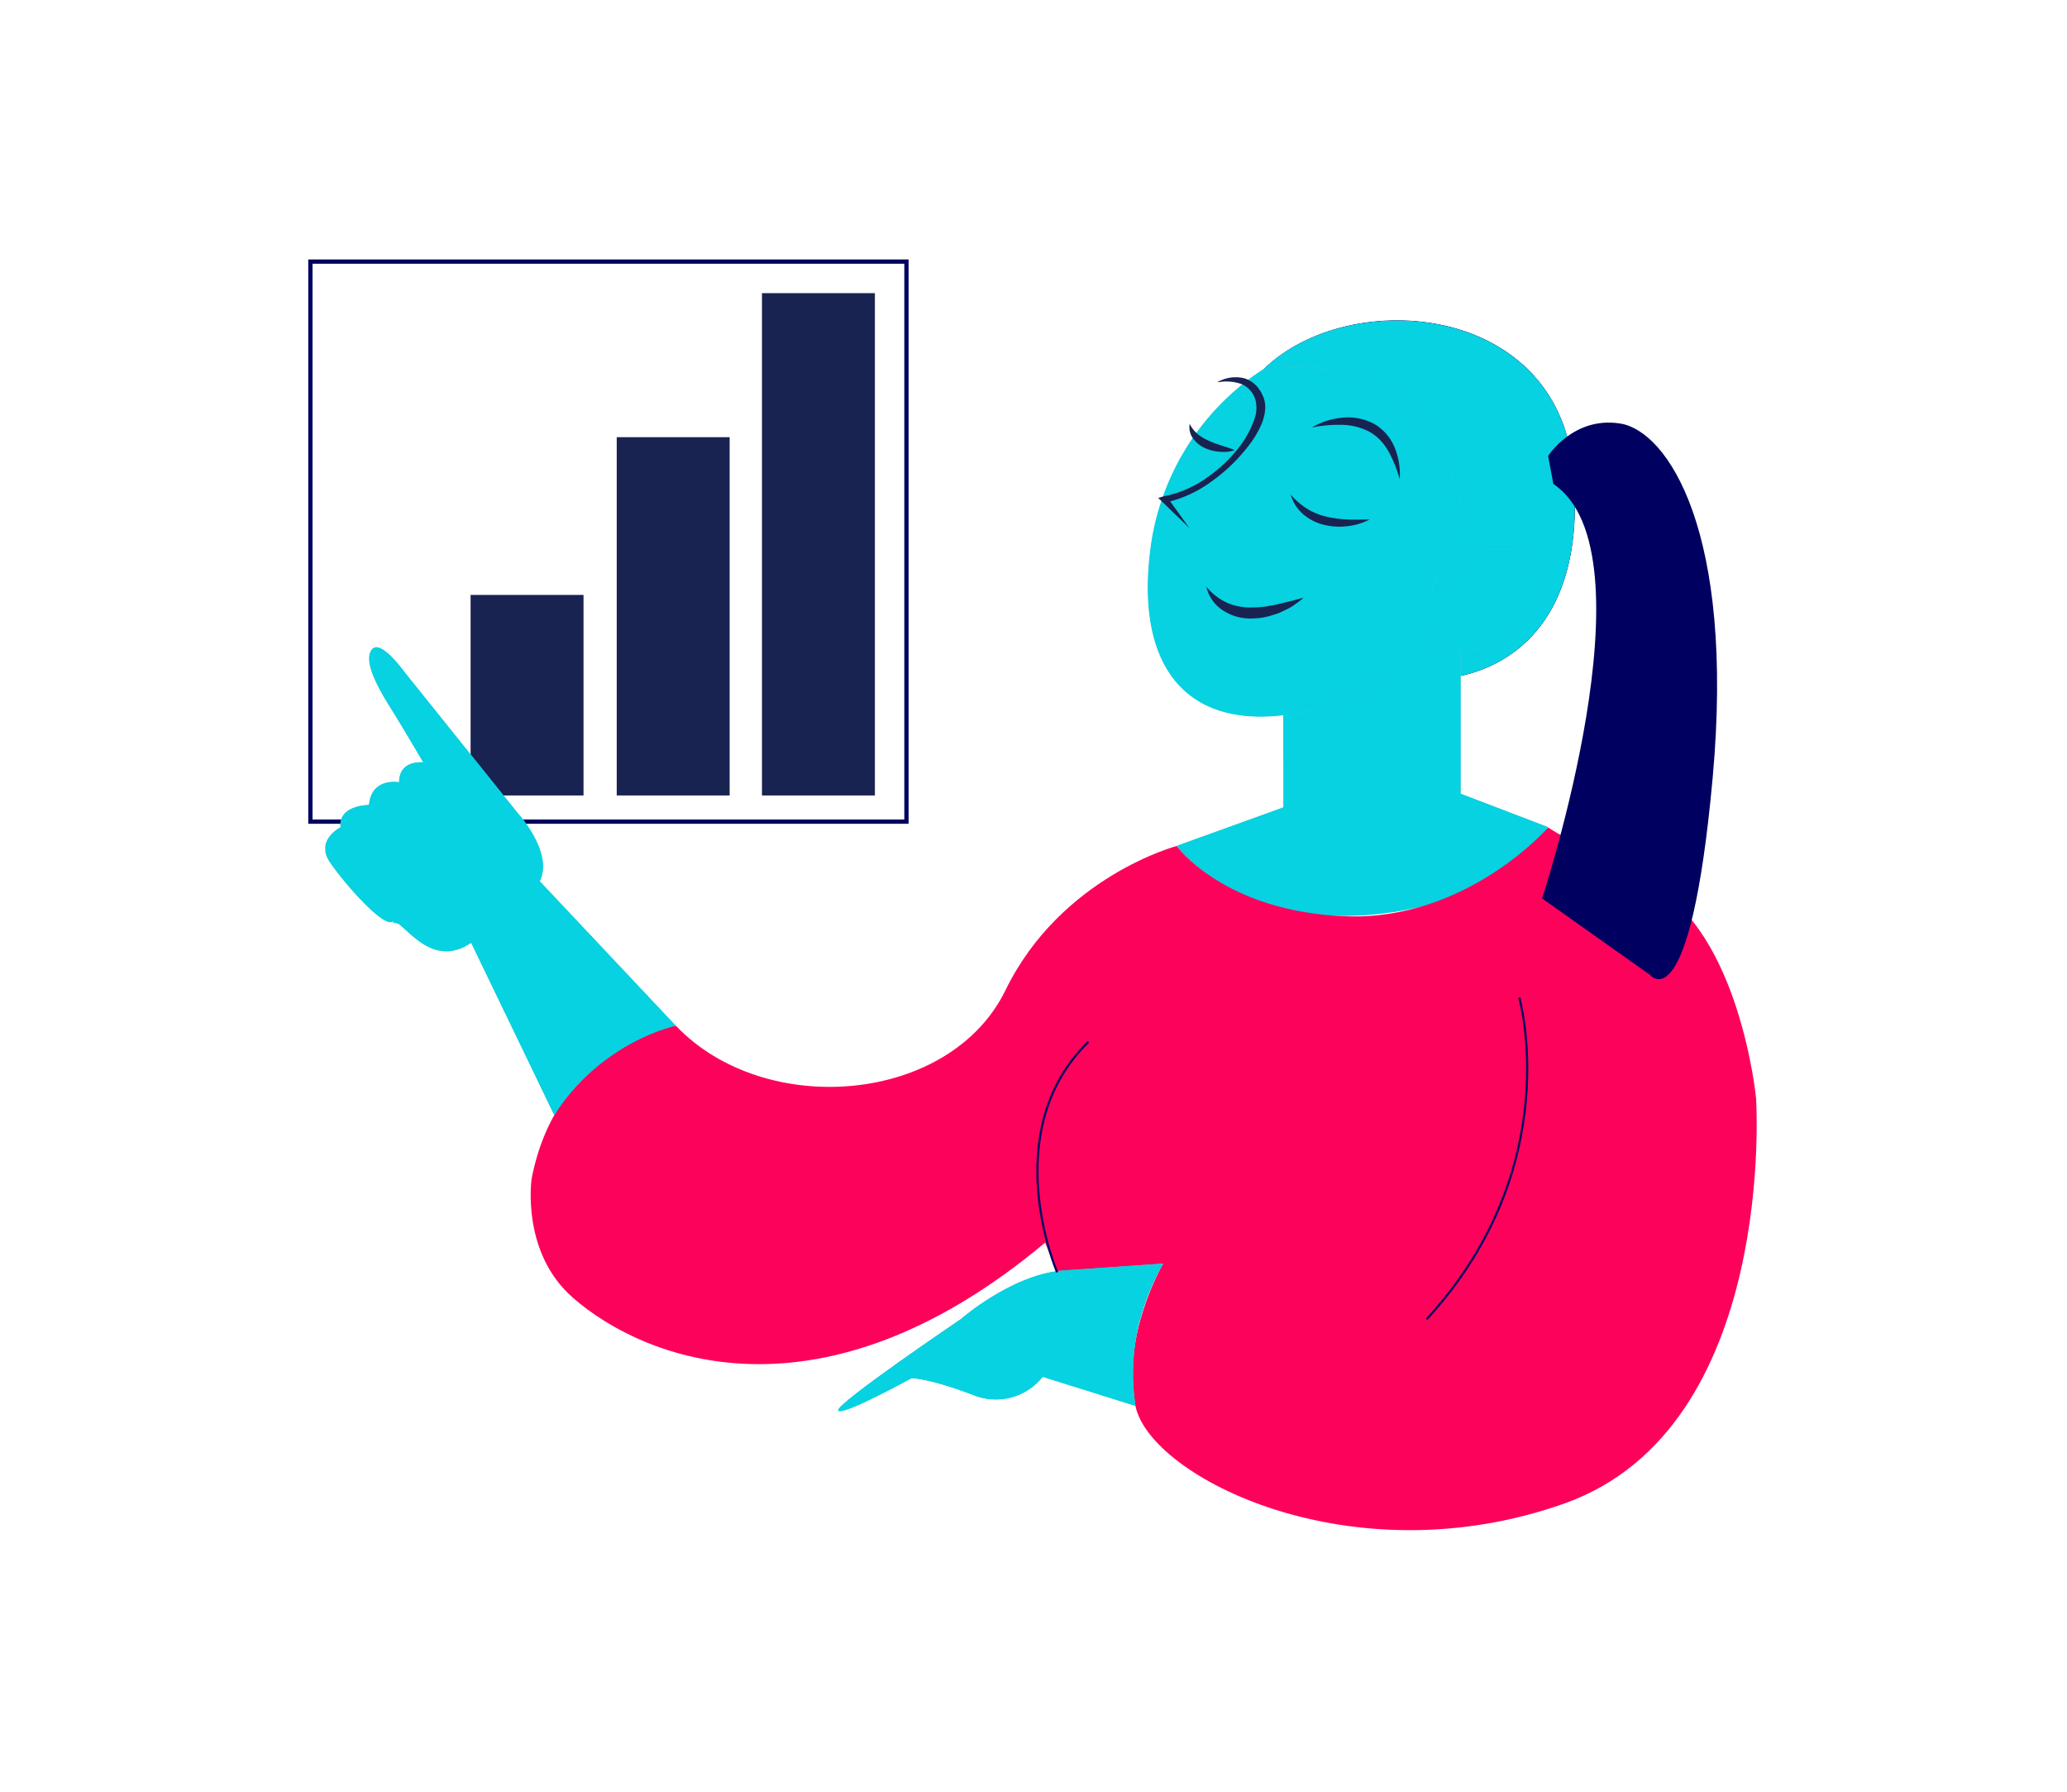 <svg xmlns="http://www.w3.org/2000/svg" xmlns:xlink="http://www.w3.org/1999/xlink" viewBox="0 0 300 260"><defs><linearGradient id="Degradado_sin_nombre_18" x1="-489.07" y1="548.01" x2="-488.69" y2="548.01" gradientTransform="matrix(0, 249.16, 249.16, 0, -136336.16, 121876.87)" gradientUnits="userSpaceOnUse"><stop offset="0" stop-color="#fff"/><stop offset="0.6"/><stop offset="1"/></linearGradient><linearGradient id="Degradado_sin_nombre_18-2" x1="-491.82" y1="549.12" x2="-491.44" y2="549.12" gradientTransform="matrix(142.33, 0, 0, -142.33, 70168.8, 78266.07)" xlink:href="#Degradado_sin_nombre_18"/><linearGradient id="Degradado_sin_nombre_18-3" x1="-488.23" y1="550.44" x2="-487.85" y2="550.44" gradientTransform="matrix(0, -324.95, -324.95, 0, 178927.95, -158497.68)" xlink:href="#Degradado_sin_nombre_18"/><linearGradient id="Degradado_sin_nombre_18-5" x1="-485.83" y1="550.37" x2="-485.45" y2="550.37" gradientTransform="matrix(0, -131.22, -131.22, 0, 72364.22, -63519.08)" xlink:href="#Degradado_sin_nombre_18"/><linearGradient id="Degradado_sin_nombre_18-6" x1="-485.63" y1="550.34" x2="-485.25" y2="550.34" gradientTransform="matrix(0, -127.59, -127.59, 0, 70361.91, -61721.73)" xlink:href="#Degradado_sin_nombre_18"/><linearGradient id="Degradado_sin_nombre_18-7" x1="-486.85" y1="552.58" x2="-486.48" y2="552.58" gradientTransform="matrix(0, -150.08, -150.08, 0, 83128.47, -72950.66)" xlink:href="#Degradado_sin_nombre_18"/><linearGradient id="Degradado_sin_nombre_18-8" x1="-490.59" y1="546.29" x2="-490.21" y2="546.29" gradientTransform="matrix(0, 113.93, 113.93, 0, -62039.67, 55984.44)" xlink:href="#Degradado_sin_nombre_18"/><linearGradient id="Degradado_sin_nombre_18-9" x1="-487.95" y1="551.3" x2="-487.57" y2="551.3" gradientTransform="matrix(0, -176.07, -176.07, 0, 97137.75, -85734.29)" xlink:href="#Degradado_sin_nombre_18"/><linearGradient id="Degradado_sin_nombre_18-10" x1="-490.24" y1="550.53" x2="-489.86" y2="550.53" gradientTransform="matrix(181.45, 0, 0, -181.45, 89025.55, 100046.65)" xlink:href="#Degradado_sin_nombre_18"/><linearGradient id="Degradado_sin_nombre_18-11" x1="-486.12" y1="550.44" x2="-485.74" y2="550.44" gradientTransform="matrix(0, -140.11, -140.11, 0, 77289.15, -67906.91)" xlink:href="#Degradado_sin_nombre_18"/><clipPath id="clip-path"><rect x="2.24" y="-210" width="295.53" height="169.27" style="fill:none"/></clipPath><clipPath id="clip-path-2"><path d="M183.39,53.55,195.2,80.12,209.79,98.4s20.87-.69,18.63-29.34c-1-15.7-13.44-22.57-25.66-22.57-7.37,0-14.68,2.49-19.37,7.06" style="fill:none"/></clipPath><mask id="mask" x="159.07" y="24.34" width="95.91" height="96.2" maskUnits="userSpaceOnUse"><rect x="172.81" y="37.64" width="68.44" height="69.61" transform="translate(-4.37 130.92) rotate(-34.75)" style="fill:url(#Degradado_sin_nombre_18)"/></mask><linearGradient id="Degradado_sin_nombre_29" x1="-489.07" y1="548.01" x2="-488.69" y2="548.01" gradientTransform="matrix(0, 249.16, 249.16, 0, -136336.16, 121876.87)" gradientUnits="userSpaceOnUse"><stop offset="0" stop-color="#06d2e1"/><stop offset="0.6" stop-color="#06d2e1"/><stop offset="1" stop-color="#06d2e1"/></linearGradient><clipPath id="clip-path-3"><rect x="170.78" y="89.21" width="53.91" height="43.74" style="fill:none"/></clipPath><clipPath id="clip-path-4"><path d="M186.27,101.43v15.72l-15.49,5.59s8.5,11.7,28.18,10,25.73-12.72,25.73-12.72L212,115.17V91.65l-10.25-2.44Z" style="fill:none"/></clipPath><mask id="mask-2" x="170.78" y="89.21" width="53.91" height="45.23" maskUnits="userSpaceOnUse"><rect x="170.78" y="89.21" width="53.91" height="45.23" style="fill:url(#Degradado_sin_nombre_18-2)"/></mask><linearGradient id="Degradado_sin_nombre_29-2" x1="-491.82" y1="549.12" x2="-491.44" y2="549.12" gradientTransform="matrix(142.33, 0, 0, -142.33, 70168.8, 78266.07)" xlink:href="#Degradado_sin_nombre_29"/><clipPath id="clip-path-7"><rect x="121.64" y="183.4" width="47.16" height="21.4" style="fill:none"/></clipPath><clipPath id="clip-path-8"><path d="M164.79,204l-13.45-4.2a8.68,8.68,0,0,1-10.13,2.62c-6.46-2.45-8.9-2.43-8.9-2.43s-10.13,5.57-10.66,4.7,17.81-13.28,17.81-13.28,7.38-6.46,14.81-7.05l14.53-1a31.52,31.52,0,0,0-4,20.62" style="fill:none"/></clipPath><mask id="mask-4" x="117.44" y="175.47" width="55.05" height="38.03" maskUnits="userSpaceOnUse"><rect x="130.01" y="169.12" width="29.9" height="50.73" transform="matrix(0.17, -0.99, 0.99, 0.17, -71.19, 304.57)" style="fill:url(#Degradado_sin_nombre_18-5)"/></mask><linearGradient id="Degradado_sin_nombre_29-4" x1="-485.83" y1="550.37" x2="-485.45" y2="550.37" gradientTransform="matrix(0, -131.22, -131.22, 0, 72364.21, -63519.08)" xlink:href="#Degradado_sin_nombre_29"/><mask id="mask-5" x="117.8" y="176.25" width="54.33" height="36.49" maskUnits="userSpaceOnUse"><rect x="130.39" y="169.25" width="29.16" height="50.49" transform="matrix(0.15, -0.99, 0.99, 0.15, -69.27, 308.26)" style="fill:url(#Degradado_sin_nombre_18-6)"/></mask><linearGradient id="Degradado_sin_nombre_29-5" x1="-485.63" y1="550.34" x2="-485.25" y2="550.34" gradientTransform="matrix(0, -127.59, -127.59, 0, 70361.91, -61721.73)" xlink:href="#Degradado_sin_nombre_29"/><clipPath id="clip-path-11"><rect x="166.59" y="53.21" width="57.22" height="50.78" style="fill:none"/></clipPath><clipPath id="clip-path-12"><path d="M183.39,53.55a36.71,36.71,0,0,0-16.25,24.89c-2.62,17,4,27.63,20.19,25.21s20.16-11.59,20.16-11.59,4.08,5,11.47.26S224,81,220.44,80s-10.25.29-12.69,5.71l4.19-13.22S206.7,50.2,183.39,53.55" style="fill:none"/></clipPath><mask id="mask-6" x="138.11" y="20.97" width="114.64" height="114.32" maskUnits="userSpaceOnUse"><rect x="154.75" y="36.75" width="81.38" height="82.77" transform="translate(18.34 191.88) rotate(-54.5)" style="fill:url(#Degradado_sin_nombre_18-7)"/></mask><linearGradient id="Degradado_sin_nombre_29-6" x1="-486.85" y1="552.58" x2="-486.48" y2="552.58" gradientTransform="matrix(0, -150.08, -150.08, 0, 83128.48, -72950.65)" xlink:href="#Degradado_sin_nombre_29"/><clipPath id="clip-path-13"><rect x="186.27" y="92.06" width="21.22" height="18.34" style="fill:none"/></clipPath><clipPath id="clip-path-14"><path d="M186.27,103.79v6.61s13-1.83,21.22-18.34c0,0-5.77,10.57-21.22,11.73" style="fill:none"/></clipPath><mask id="mask-7" x="177.14" y="81.5" width="39.47" height="39.45" maskUnits="userSpaceOnUse"><rect x="182.86" y="87.31" width="28.04" height="27.84" transform="translate(-17.02 158.28) rotate(-42.15)" style="fill:url(#Degradado_sin_nombre_18-8)"/></mask><linearGradient id="Degradado_sin_nombre_29-7" x1="-490.59" y1="546.29" x2="-490.21" y2="546.29" gradientTransform="matrix(0, 113.93, 113.93, 0, -62039.67, 55984.44)" xlink:href="#Degradado_sin_nombre_29"/><clipPath id="clip-path-15"><rect x="47.25" y="93.92" width="50.83" height="67.9" style="fill:none"/></clipPath><clipPath id="clip-path-16"><path d="M78.34,127.87l19.73,20.95a29.38,29.38,0,0,0-17.63,13l-12.06-25c-6.17,4.19-10.07-3.73-11.47-3.05s-6.75-5.34-9-8.6,1.51-5.12,1.51-5.12c-.35-3.26,4.12-3.25,4.12-3.25.39-4.06,4.38-3.3,4.38-3.3,0-3.3,3.49-2.88,3.49-2.88s-2.91-5-4.89-8.15S52.72,95.73,54,94.21s4.77,3.38,4.77,3.38L75.08,117.9s5.35,5.79,3.26,10" style="fill:none"/></clipPath><mask id="mask-8" x="11.17" y="66.53" width="121.46" height="121.46" maskUnits="userSpaceOnUse"><rect x="28.93" y="84.35" width="85.95" height="85.82" transform="translate(-69.14 88.9) rotate(-45.32)" style="fill:url(#Degradado_sin_nombre_18-9)"/></mask><linearGradient id="Degradado_sin_nombre_29-8" x1="-487.95" y1="551.3" x2="-487.57" y2="551.3" gradientTransform="matrix(0, -176.07, -176.07, 0, 97137.74, -85734.3)" xlink:href="#Degradado_sin_nombre_29"/><clipPath id="clip-path-17"><rect x="78.53" y="148.5" width="19.54" height="13.33" style="fill:none"/></clipPath><clipPath id="clip-path-18"><path d="M98.07,148.82a30.94,30.94,0,0,0-17.63,13l-1.91-4s6.35-11.39,19.54-9" style="fill:none"/></clipPath><mask id="mask-9" x="71.53" y="137.56" width="33.54" height="33.17" maskUnits="userSpaceOnUse"><rect x="75.92" y="142.39" width="24.75" height="23.5" transform="translate(-69.46 72.49) rotate(-32.83)" style="fill:url(#Degradado_sin_nombre_18-10)"/></mask><linearGradient id="Degradado_sin_nombre_29-9" x1="-490.24" y1="550.53" x2="-489.86" y2="550.53" gradientTransform="matrix(181.45, 0, 0, -181.45, 89025.54, 100046.65)" xlink:href="#Degradado_sin_nombre_29"/><clipPath id="clip-path-19"><rect x="159.8" y="183.4" width="9" height="20.62" style="fill:none"/></clipPath><clipPath id="clip-path-20"><path d="M168.8,183.4s-6.17,10.27-4,20.62l-5-1.56s-.38-11.84,9-19.06" style="fill:none"/></clipPath><mask id="mask-10" x="155.69" y="181.7" width="16.84" height="24.02" maskUnits="userSpaceOnUse"><rect x="153.12" y="187.2" width="22" height="13.01" transform="translate(-56.52 319.32) rotate(-79.38)" style="fill:url(#Degradado_sin_nombre_18-11)"/></mask><linearGradient id="Degradado_sin_nombre_29-10" x1="-486.12" y1="550.44" x2="-485.74" y2="550.44" gradientTransform="matrix(0, -140.11, -140.11, 0, 77289.18, -67906.89)" xlink:href="#Degradado_sin_nombre_29"/><clipPath id="clip-path-21"><rect x="56.84" y="114.73" width="14.91" height="19.51" style="fill:none"/></clipPath><clipPath id="clip-path-22"><path d="M65.24,114.73s6.46,7.83,4.71,9.74-3.9-.3-3.9-.3a4,4,0,0,1-.71,3.91c-1.57,1.57-4.06-.21-4.06-.21s1.4,2.79-.09,3.83-3.17-.23-3.17-.23-.21,2.31-1.11,2.31,6.67,1.92,8.41-2.08c0,0,5.85-2.09,6.38-5.15s-3.32-9.33-6.46-11.82" style="fill:none"/></clipPath><mask id="mask-11" x="52.21" y="111.79" width="23.81" height="26.85" maskUnits="userSpaceOnUse"><rect x="52.31" y="115.31" width="23.61" height="19.8" transform="translate(-70.77 165.16) rotate(-79.38)" style="fill:url(#Degradado_sin_nombre_18-3)"/></mask><linearGradient id="Degradado_sin_nombre_29-11" x1="-488.23" y1="550.44" x2="-487.85" y2="550.44" gradientTransform="matrix(0, -324.95, -324.95, 0, 178928, -158497.66)" xlink:href="#Degradado_sin_nombre_29"/></defs><g style="isolation:isolate"><g id="Layer_1" data-name="Layer 1"><g style="clip-path:url(#clip-path)"><path d="M223.7-152s7.6-10.79,17.35-6.38,16.9,20.51,8.21,38.48S209.75-72.26,166.52-91.4c0,0,6.57,20.67-6,27.48-4.32,3.81,5.46,25,3.58,31.22s-4.42,9.76-10.43,10.32-19.83,2.17-30.26,10.06S96-18.11,98.83-26.25,104.67-63.9,95-80.66c0,0,1.35,12.26-13.19,33.89s-5.43,60-5.43,60,.15,10.61-20.79,5.4-25.76-34.77-9.44-66.4,20.45-25.95,26.2-53,44.38-25.78,44.38-25.78l9,3.13s6.94,9.9,11.77,28.54c0,0,1.8-9-4.09-26.85l13.06-6.87s15.57-7.09,21.4.5,11.25,16.37,32.58,2.52S221.93-149.92,223.7-152Z" style="fill:#00ff9b"/></g><path d="M209.79,98.4s20.87-.69,18.63-29.34c-1.63-25.17-32.55-27.65-45-15.51L195.2,80.12Z" style="fill:#000060"/><g style="clip-path:url(#clip-path-2)"><g style="mask:url(#mask)"><rect x="172.81" y="37.64" width="68.44" height="69.61" transform="translate(-4.37 130.92) rotate(-34.75)" style="fill:url(#Degradado_sin_nombre_29)"/></g></g><path d="M186.27,101.43v15.72l-15.49,5.59s8.5,11.7,28.18,10,25.73-12.72,25.73-12.72L212,115.17V91.65l-10.25-2.44Z" style="fill:#46c9db"/><g style="mix-blend-mode:multiply"><g style="clip-path:url(#clip-path-3)"><g style="clip-path:url(#clip-path-4)"><g style="mask:url(#mask-2)"><rect x="170.78" y="89.21" width="53.91" height="45.23" style="fill:url(#Degradado_sin_nombre_29-2)"/></g></g></g></g><g style="mix-blend-mode:multiply"><g style="clip-path:url(#clip-path-3)"><g style="clip-path:url(#clip-path-4)"><g style="mask:url(#mask-2)"><rect x="170.78" y="89.21" width="53.91" height="45.23" style="fill:url(#Degradado_sin_nombre_29-2)"/></g></g></g></g><path d="M83.15,188.32c10.46,9.11,36,19.22,68.54-8l1.74,4.31,15.37-1.22s-6.11,10.33-4,20.62,31.32,25.14,62.29,14.13,27.78-58.82,27.78-58.82-2.31-24-15.36-31-14.81-8.26-14.81-8.26-11.83,13.59-29.49,12.88-24.42-10.2-24.42-10.2-16.82,4.45-24.86,20.94S111,162.44,98.07,148.82c0,0-17.2,2.8-20.91,22.23,0,0-1.59,10.67,6,17.27" style="fill:#fd025b"/><path d="M220.5,144.74s7,24.51-13.45,46.69" style="fill:none;stroke:#000060;stroke-miterlimit:10;stroke-width:0.309px"/><path d="M164.79,204l-13.45-4.2a8.68,8.68,0,0,1-10.13,2.62c-6.46-2.45-8.9-2.43-8.9-2.43s-10.13,5.57-10.66,4.7,17.81-13.28,17.81-13.28,7.38-6.46,14.81-7.05l14.53-1a31.52,31.52,0,0,0-4,20.62" style="fill:#46c9db"/><g style="mix-blend-mode:multiply"><g style="clip-path:url(#clip-path-7)"><g style="clip-path:url(#clip-path-8)"><g style="mask:url(#mask-4)"><rect x="130.01" y="169.12" width="29.9" height="50.73" transform="translate(-71.19 304.57) rotate(-80.29)" style="fill:url(#Degradado_sin_nombre_29-4)"/></g></g></g></g><g style="mix-blend-mode:multiply"><g style="clip-path:url(#clip-path-7)"><g style="clip-path:url(#clip-path-8)"><g style="mask:url(#mask-5)"><rect x="130.39" y="169.25" width="29.16" height="50.49" transform="matrix(0.15, -0.99, 0.99, 0.15, -69.27, 308.26)" style="fill:url(#Degradado_sin_nombre_29-5)"/></g></g></g></g><rect x="110.59" y="42.54" width="16.39" height="72.89" style="fill:#192351"/><rect x="89.51" y="63.44" width="16.39" height="51.99" style="fill:#192351"/><rect x="68.3" y="86.33" width="16.39" height="29.1" style="fill:#192351"/><rect x="110.59" y="42.54" width="16.39" height="72.89" style="fill:none"/><rect x="89.51" y="63.44" width="16.39" height="51.99" style="fill:none"/><path d="M153.43,184.62s-8.84-20.38,4.54-33.44" style="fill:none;stroke:#000060;stroke-miterlimit:10;stroke-width:0.309px"/><path d="M224.69,66.17s3.67-5.8,10.48-4.71S251.84,77,248.57,112.9s-9.07,28.58-9.07,28.58l-15.69-11.11s16.54-50.19,1.64-60.14Z" style="fill:#000060"/><path d="M183.39,53.55a36.71,36.71,0,0,0-16.25,24.89c-2.62,17,4,27.63,20.19,25.21s20.16-11.59,20.16-11.59,4.08,5,11.47.26S224,81,220.44,80s-10.25.29-12.69,5.71l4.19-13.22S206.7,50.2,183.39,53.55" style="fill:#46c9db"/><g style="mix-blend-mode:multiply"><g style="clip-path:url(#clip-path-11)"><g style="clip-path:url(#clip-path-12)"><g style="mask:url(#mask-6)"><rect x="154.75" y="36.75" width="81.38" height="82.77" transform="translate(18.34 191.88) rotate(-54.5)" style="fill:url(#Degradado_sin_nombre_29-6)"/></g></g></g></g><path d="M198.84,75.35a9.07,9.07,0,0,1-3.2,1,9.76,9.76,0,0,1-3.4-.17,7.29,7.29,0,0,1-3.09-1.55,6,6,0,0,1-1.82-2.85,10.69,10.69,0,0,0,2.4,2.06,9.65,9.65,0,0,0,2.8,1.14,17.18,17.18,0,0,0,3.08.4c1,.06,2.12,0,3.23,0" style="fill:#192351"/><path d="M176.72,55.44a5.29,5.29,0,0,1,3.69-.59,3.89,3.89,0,0,1,1.8,1,4.35,4.35,0,0,1,.36.38l.29.42.15.21.11.23.22.46a4.15,4.15,0,0,1,.26,2.08,7.07,7.07,0,0,1-.5,1.91,14.25,14.25,0,0,1-1.95,3.23,25.17,25.17,0,0,1-5.31,5.1,18,18,0,0,1-6.72,3.07h0l.28-.79,3.25,4.5-4-3.87-.55-.53L169,72h0a16,16,0,0,0,6.38-2.84,20.52,20.52,0,0,0,5-5,14.25,14.25,0,0,0,1.58-3.08,4.77,4.77,0,0,0,.25-3.06,3.59,3.59,0,0,0-2-2.28,6.6,6.6,0,0,0-3.42-.27" style="fill:#192351"/><path d="M172.65,61.46A4.55,4.55,0,0,0,173.84,63a6.35,6.35,0,0,0,1.57.94,2.08,2.08,0,0,0,.43.19l.44.18.93.32c.31.09.63.21,1,.32a8.84,8.84,0,0,1,1,.38,7.84,7.84,0,0,1-1.07.23,9.6,9.6,0,0,1-1.08,0,8,8,0,0,1-1.08-.16,6.86,6.86,0,0,1-1.05-.36,4.26,4.26,0,0,1-1.78-1.43,2.67,2.67,0,0,1-.46-2.17" style="fill:#192351"/><path d="M190.46,62a10.36,10.36,0,0,1,4.31-1.38,8,8,0,0,1,4.61.86,7,7,0,0,1,3.08,3.57,10.06,10.06,0,0,1,.69,4.48,19,19,0,0,0-1.61-4,9.9,9.9,0,0,0-.56-.87,8.39,8.39,0,0,0-.65-.78,6.93,6.93,0,0,0-1.58-1.23,9,9,0,0,0-3.95-1,20.16,20.16,0,0,0-4.34.37" style="fill:#192351"/><path d="M175.15,85.2a8.22,8.22,0,0,0,3,2.29,8.38,8.38,0,0,0,3.51.66,12.59,12.59,0,0,0,1.83-.12c.32,0,.62-.11.93-.15s.63-.1.94-.18c.62-.16,1.25-.29,1.89-.45s1.26-.36,1.94-.49A19.78,19.78,0,0,1,187.53,88c-.58.35-1.2.62-1.82.92-.31.13-.65.22-1,.33a8.73,8.73,0,0,1-1,.28,10.47,10.47,0,0,1-2.1.22,7.2,7.2,0,0,1-4.09-1.16,5.51,5.51,0,0,1-2.4-3.34" style="fill:#192351"/><g style="mix-blend-mode:multiply"><g style="clip-path:url(#clip-path-13)"><g style="clip-path:url(#clip-path-14)"><g style="mask:url(#mask-7)"><rect x="182.86" y="87.31" width="28.04" height="27.84" transform="translate(-17.02 158.28) rotate(-42.15)" style="fill:url(#Degradado_sin_nombre_29-7)"/></g></g></g></g><rect x="45.05" y="37.96" width="86.51" height="81.27" style="fill:none;stroke:#000060;stroke-miterlimit:10;stroke-width:0.619px"/><path d="M78.34,127.87l19.73,20.95a29.38,29.38,0,0,0-17.63,13l-12.06-25c-6.17,4.19-10.07-3.73-11.47-3.05s-6.75-5.34-9-8.6,1.51-5.12,1.51-5.12c-.35-3.26,4.12-3.25,4.12-3.25.39-4.06,4.38-3.3,4.38-3.3,0-3.3,3.49-2.88,3.49-2.88s-2.91-5-4.89-8.15S52.72,95.73,54,94.21s4.77,3.38,4.77,3.38L75.08,117.9s5.35,5.79,3.26,10" style="fill:#46c9db"/><g style="mix-blend-mode:multiply"><g style="clip-path:url(#clip-path-15)"><g style="clip-path:url(#clip-path-16)"><g style="mask:url(#mask-8)"><rect x="28.93" y="84.35" width="85.95" height="85.82" transform="translate(-69.14 88.9) rotate(-45.32)" style="fill:url(#Degradado_sin_nombre_29-8)"/></g></g></g></g><g style="mix-blend-mode:multiply"><g style="clip-path:url(#clip-path-17)"><g style="clip-path:url(#clip-path-18)"><g style="mask:url(#mask-9)"><rect x="75.92" y="142.39" width="24.75" height="23.5" transform="matrix(0.84, -0.54, 0.54, 0.84, -69.46, 72.49)" style="fill:url(#Degradado_sin_nombre_29-9)"/></g></g></g></g><g style="mix-blend-mode:multiply"><g style="clip-path:url(#clip-path-19)"><g style="clip-path:url(#clip-path-20)"><g style="mask:url(#mask-10)"><rect x="153.12" y="187.2" width="22" height="13.01" transform="translate(-56.52 319.32) rotate(-79.38)" style="fill:url(#Degradado_sin_nombre_29-10)"/></g></g></g></g><g style="mix-blend-mode:multiply"><g style="clip-path:url(#clip-path-21)"><g style="clip-path:url(#clip-path-22)"><g style="mask:url(#mask-11)"><rect x="52.31" y="115.31" width="23.61" height="19.8" transform="translate(-70.77 165.16) rotate(-79.38)" style="fill:url(#Degradado_sin_nombre_29-11)"/></g></g></g></g></g></g></svg>